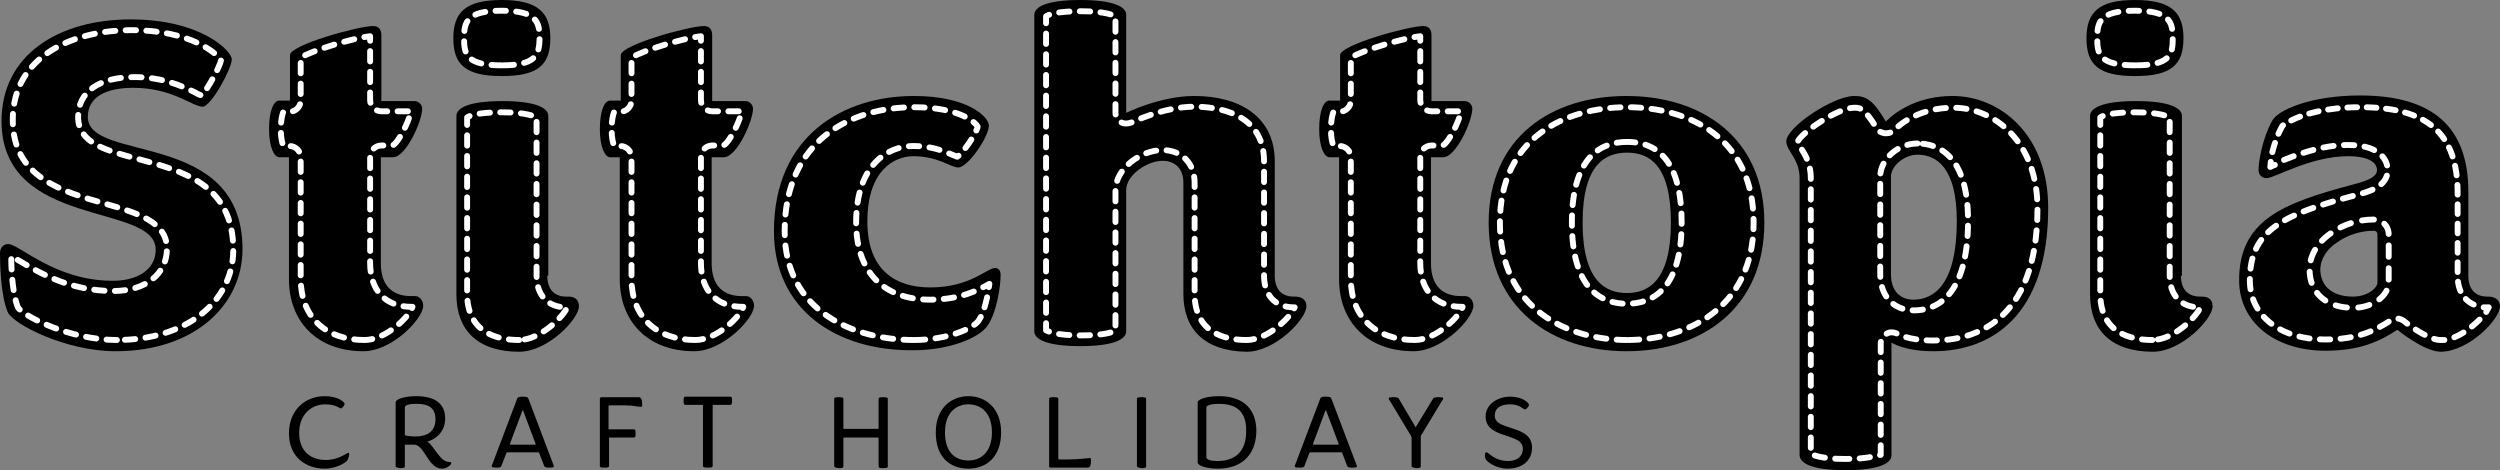 <?xml version="1.0" encoding="utf-8"?>
<!-- Generator: Adobe Illustrator 27.8.0, SVG Export Plug-In . SVG Version: 6.00 Build 0)  -->
<svg version="1.1" id="Layer_1" xmlns="http://www.w3.org/2000/svg" xmlns:xlink="http://www.w3.org/1999/xlink" x="0px" y="0px"
	 viewBox="0 0 489.7 92.1" style="enable-background:new 0 0 489.7 92.1;" xml:space="preserve">
<rect x="0" y="0" width="489.7" height="92.1" fill="#808080" stroke="none"/>
<style type="text/css">
	
		.st0{fill:none;stroke:#FFFFFF;stroke-width:1.156;stroke-linecap:round;stroke-linejoin:round;stroke-miterlimit:10;stroke-dasharray:2.026,2.026,2.026,2.026,2.026,2.026;}
	.st1{fill:none;stroke:#FFFFFF;stroke-width:1.156;stroke-linecap:round;stroke-linejoin:round;}
	
		.st2{fill:none;stroke:#FFFFFF;stroke-width:1.156;stroke-linecap:round;stroke-linejoin:round;stroke-dasharray:1.895,1.895,1.895,1.895;}
	
		.st3{fill:none;stroke:#FFFFFF;stroke-width:1.156;stroke-linecap:round;stroke-linejoin:round;stroke-dasharray:1.895,1.895,1.895,1.895,1.895,1.895;}
	
		.st4{fill:none;stroke:#FFFFFF;stroke-width:1.156;stroke-linecap:round;stroke-linejoin:round;stroke-dasharray:2.025,2.025,2.025,2.025;}
	
		.st5{fill:none;stroke:#FFFFFF;stroke-width:1.156;stroke-linecap:round;stroke-linejoin:round;stroke-dasharray:2.025,2.025,2.025,2.025,2.025,2.025;}
	
		.st6{fill:none;stroke:#FFFFFF;stroke-width:1.156;stroke-linecap:round;stroke-linejoin:round;stroke-dasharray:2.236,2.236,2.236,2.236,2.236,2.236;}
</style>
<g>
	<g>
		<path d="M56.6,84.9c0-4.7,3.3-7.3,7-7.3c2.7,0,3.9,1.2,3.9,1.5S67,80,66.8,80c-0.3,0-1-0.8-3.1-0.8c-2.6,0-5.1,1.9-5.1,5.6
			c0,3.8,2.5,5.3,5.2,5.3c2.6,0,4.1-1.4,4.4-1.4c0.1,0,0.2,0.1,0.2,0.2c0,0.3-0.1,0.7-0.3,1.2c-0.2,0.4-2.1,1.7-4.5,1.7
			C60,91.8,56.6,89.6,56.6,84.9z"/>
		<path d="M77.5,91.4V78.8c0-0.6,1.7-1.2,4-1.2c3.5,0,5.7,1.3,5.7,4.4c0,2.9-2.3,4.2-3.5,4.5c1.2,0.7,2.3,3.5,3.8,3.9
			c0.2,0.1,0.5,0.1,0.7,0.1c0.1,0,0.2,0.1,0.2,0.2c0,0.4-0.9,1.1-1.8,1.1c-2.7,0-3.3-4.3-5.3-4.7h-1.9c-0.1,0-0.1,0-0.1,0.1v4.2
			c0,0.2-0.2,0.3-0.9,0.3C77.7,91.6,77.5,91.5,77.5,91.4z M81.3,85.5c2.3,0,4-0.9,4-3.4c0-2.3-1.5-3-3.7-3c-1.3,0-2.3,0.2-2.3,0.7
			v5.4C79.3,85.4,80.9,85.5,81.3,85.5z"/>
		<path d="M99.4,88.6c-0.1,0-0.1,0-0.2,0.1l-1,2.6c-0.1,0.2-0.2,0.3-1,0.3s-0.9-0.1-0.9-0.3l5-13.2c0.1-0.3,0.3-0.4,1.1-0.4
			s1,0.1,1.1,0.4l5,13.2c0,0.2-0.1,0.3-0.9,0.3c-0.7,0-0.9-0.1-1-0.3l-1-2.6c0-0.1-0.1-0.1-0.2-0.1H99.4z M104.8,87.1
			c0.1,0,0.2-0.1,0.1-0.2l-2.4-6.4c0-0.1,0-0.1-0.1-0.1s-0.1,0.1-0.1,0.1l-2.4,6.4c0,0.1,0,0.2,0.1,0.2H104.8z"/>
		<path d="M117.5,91.3V78.2c0-0.3,0.1-0.4,0.4-0.4h7.2c0.5,0,0.7,0.5,0.7,1.5c0,0.2-0.1,0.4-0.2,0.4c-0.6,0-1.6-0.3-3.2-0.3h-3
			c-0.1,0-0.2,0.1-0.2,0.2V84c0,0.1,0,0.1,0.1,0.1h4.9c0.2,0,0.3,0.1,0.3,0.8s-0.1,0.8-0.3,0.8h-4.8c-0.1,0-0.1,0-0.1,0.1v5.5
			c0,0.2-0.2,0.3-0.9,0.3C117.6,91.6,117.5,91.5,117.5,91.3z"/>
		<path d="M137.7,91.3V79.5c0-0.1,0-0.2-0.1-0.2h-3.4c-0.2,0-0.3-0.2-0.3-0.8c0-0.6,0.1-0.8,0.3-0.8h8.9c0.2,0,0.3,0.1,0.3,0.8
			c0,0.6-0.1,0.8-0.3,0.8h-3.4c-0.1,0-0.1,0.1-0.1,0.2v11.8c0,0.2-0.2,0.3-0.9,0.3C137.9,91.6,137.7,91.5,137.7,91.3z"/>
		<path d="M163.4,91.3V78.1c0-0.2,0.2-0.3,0.9-0.3s0.9,0.1,0.9,0.3v5.8c0,0.1,0.1,0.1,0.2,0.1h6.5c0.1,0,0.2,0,0.2-0.1v-5.8
			c0-0.2,0.2-0.3,0.9-0.3s0.9,0.1,0.9,0.3v13.3c0,0.2-0.2,0.3-0.9,0.3s-0.9-0.1-0.9-0.3v-5.6c0-0.1-0.1-0.1-0.2-0.1h-6.5
			c-0.1,0-0.2,0-0.2,0.1v5.6c0,0.2-0.2,0.3-0.9,0.3C163.6,91.6,163.4,91.5,163.4,91.3z"/>
		<path d="M183.3,84.7c0-4.8,3.1-7.1,6.4-7.1c3.3,0,6.4,2.3,6.4,7.1c0,4.8-2.9,7.1-6.4,7.1C186,91.8,183.3,89.5,183.3,84.7z
			 M194.3,84.7c0-4-2.3-5.5-4.6-5.5s-4.6,1.5-4.6,5.5c0,3.9,2,5.5,4.6,5.5C192.1,90.2,194.3,88.6,194.3,84.7z"/>
		<path d="M205.5,91.3V78.1c0-0.2,0.2-0.3,0.9-0.3s0.9,0.1,0.9,0.3v11.7c0,0.1,0.1,0.2,0.2,0.2h1.6c2.5,0,4.2-0.3,4.4-0.3
			c0.1,0,0.2,0.1,0.2,0.4c0,1-0.1,1.5-0.7,1.5h-7.3C205.6,91.6,205.5,91.5,205.5,91.3z"/>
		<path d="M222.7,91.3V78.1c0-0.2,0.2-0.3,0.9-0.3s0.9,0.1,0.9,0.3v13.3c0,0.2-0.2,0.3-0.9,0.3C222.9,91.6,222.7,91.5,222.7,91.3z"
			/>
		<path d="M238.6,91.8c-2.3,0-4-0.6-4-1.2V78.8c0-0.6,1.8-1.2,4.2-1.2c3.8,0,7.3,1.7,7.3,6.9C246,89.2,243.1,91.8,238.6,91.8z
			 M238.7,79.1c-1.4,0-2.4,0.3-2.4,0.7v9.7c0,0.5,0.7,0.8,2.2,0.8c3.4,0,5.6-1.8,5.6-5.8C244.2,80.1,241.6,79.1,238.7,79.1z"/>
		<path d="M256.7,88.6c-0.1,0-0.1,0-0.2,0.1l-1,2.6c-0.1,0.2-0.2,0.3-1,0.3s-0.9-0.1-0.9-0.3l5-13.2c0.1-0.3,0.3-0.4,1.1-0.4
			s1,0.1,1.1,0.4l5,13.2c0,0.2-0.1,0.3-0.9,0.3c-0.7,0-0.9-0.1-1-0.3l-1-2.6c0-0.1-0.1-0.1-0.2-0.1H256.7z M262.1,87.1
			c0.1,0,0.2-0.1,0.1-0.2l-2.4-6.4c0-0.1,0-0.1-0.1-0.1s-0.1,0.1-0.1,0.1l-2.4,6.4c0,0.1,0,0.2,0.1,0.2H262.1z"/>
		<path d="M276.5,91.3v-5.5c0-0.2-0.1-0.4-0.1-0.4l-4.4-7.3c0-0.2,0.2-0.3,0.9-0.3c0.7,0,1,0.1,1.1,0.3l3.3,5.6l3.4-5.6
			c0.1-0.2,0.4-0.3,1.1-0.3s1,0.1,0.9,0.3l-4.4,7.3c0,0,0,0.1,0,0.4v5.6c0,0.2-0.2,0.3-0.9,0.3C276.7,91.6,276.5,91.5,276.5,91.3z"
			/>
		<path d="M291,89.9c-0.2-0.4-0.1-0.9-0.1-1.1c0.1-0.2,0.2-0.2,0.3-0.2c0.4,0,1.5,1.7,4.2,1.7c1.8,0,2.9-0.9,2.9-2.4
			c0-1.6-1.7-2-3.4-2.6c-1.9-0.6-3.9-1.4-3.9-3.7s2.2-3.9,4.8-3.9c2.6,0,3.7,1.3,3.7,1.6c0,0.3-0.5,0.9-0.8,0.9s-1-1-2.9-1
			c-1.8,0-3,0.7-3,2.2c0,1.4,1.3,1.8,2.8,2.3c2.1,0.7,4.5,1.3,4.5,4c0,2.5-1.9,4.1-4.8,4.1C292.9,91.8,291.1,90.3,291,89.9z"/>
	</g>
</g>
<path d="M1.5,61.1C0.1,57.8,0,51.4,0,49.6c0-1.1,0.7-1.8,1.6-1.8c2.2,0,9.1,7.2,20.5,7.2c4.7,0,8.4-2.1,8.4-6.1
	c0-9.3-30.2-3.9-30.2-25.2c0-12.9,11.1-19.9,25.3-19.9c13.8,0,19.8,6.2,19.8,7.8c0,1.9-4.1,9.3-5.7,9.3c-2,0-5.9-3.7-13.6-3.7
	c-5.2,0-8.9,1.7-8.9,5.7c0,9.1,30.3,2.3,30.3,25.9c0,10.8-9.2,20-24.9,20C12.9,68.8,2.5,63.5,1.5,61.1z"/>
<path d="M56.8,19.8v-9c0-2,13.4-5.7,16.3-5.7c1,0,1.6,0.6,1.6,1.8v12.9h6.5c0.8,0,1.5,0.7,1.5,1.5c0,2.4-3.2,9.5-5.7,9.5h-2.4v20.8
	c0,4.5,2.4,6.4,5.9,6.4h0.8c1,0,1.6,1,1.6,1.9c0,2.5-6.1,8.9-11.7,8.9c-9.2,0-14.6-5.9-14.6-14.1V30.8h-1.9c-1,0-2-2-2-5.5
	c0-3.6,0.9-5.6,2-5.6h2.1C56.8,19.7,56.8,19.8,56.8,19.8z"/>
<path d="M107.8,7.5c0,5.2-2.4,7.4-9.5,7.4c-7.2,0-9.5-2.3-9.5-7.4S91.2,0,98.3,0C105.4,0,107.8,2.5,107.8,7.5z M107.2,54
	c0,2.9,1.6,4.1,3.7,4.1h0.5c1.4,0,2,0.8,2,1.9c0,2.5-6.1,8.9-11.7,8.9c-8.1,0-12.3-4.2-12.3-11.2v-35c0-1.5,2.3-2.9,9-2.9
	s9,1.4,9,2.9V54H107.2z"/>
<path d="M121.6,19.8v-9c0-2,13.4-5.7,16.3-5.7c1,0,1.6,0.6,1.6,1.8v12.9h6.5c0.8,0,1.5,0.7,1.5,1.5c0,2.4-3.2,9.5-5.7,9.5h-2.4v20.8
	c0,4.5,2.4,6.4,5.9,6.4h0.8c1,0,1.6,1,1.6,1.9c0,2.5-6.1,8.9-11.7,8.9c-9.2,0-14.6-5.9-14.6-14.1V30.8h-1.9c-1,0-2-2-2-5.5
	c0-3.6,0.9-5.6,2-5.6h2.1L121.6,19.8L121.6,19.8z"/>
<path d="M151.6,45.3c0-18.8,13.7-26.5,27.4-26.5c10.6,0,14.7,4.1,14.7,5.8c0,2.2-4.1,8.2-6,8.2c-1.5,0-3.9-2.2-8.8-2.2
	c-3.5,0-9,2.5-9,12.8c0,9.6,5.6,12.9,12.3,12.9c7.9,0,11.1-3.8,12.7-3.8c0.6,0,1.1,0.4,1.1,1.3c0,2.4-0.8,7.4-2.5,9.9
	c-1.6,2.5-7.6,4.9-14.5,4.9C163.9,68.8,151.6,60.7,151.6,45.3z"/>
<path d="M231.8,57.6V35.7c0-2.6-1.6-4.2-4.1-4.2c-3,0-7.1,2.8-7.1,5.7v27.7c0,1.5-2.3,2.9-9,2.9s-9-1.4-9-2.9v-62
	c0-1.5,2.3-2.9,9-2.9s9,1.4,9,2.9v19.2c0,0,6.7-3.3,13.3-3.3c9.1,0,15.8,4.2,15.8,12.8V54c0,2.9,1.6,4.1,3.7,4.1h0.3
	c1.5,0,2.2,0.8,2.2,1.9c0,2.5-6.1,8.9-11.7,8.9C236.1,68.8,231.8,64.6,231.8,57.6z"/>
<path d="M262.5,19.8v-9c0-2,13.4-5.7,16.3-5.7c1,0,1.6,0.6,1.6,1.8v12.9h6.5c0.8,0,1.5,0.7,1.5,1.5c0,2.4-3.2,9.5-5.7,9.5h-2.4v20.8
	c0,4.5,2.4,6.4,5.9,6.4h0.8c1,0,1.6,1,1.6,1.9c0,2.5-6.1,8.9-11.7,8.9c-9.2,0-14.6-5.9-14.6-14.1V30.8h-1.9c-1,0-2-2-2-5.5
	c0-3.6,0.9-5.6,2-5.6h2.1L262.5,19.8L262.5,19.8z"/>
<path d="M291.6,43.6c0-16.8,12.4-24.8,27-24.8c14.5,0,27,8,27,24.8c0,16.9-12.4,25.2-27,25.2C304.1,68.8,291.6,60.5,291.6,43.6z
	 M327.3,43.6c0-11.6-4.5-13.7-8.6-13.7S310,32,310,43.6s4.6,13.8,8.7,13.8C322.7,57.4,327.3,55.2,327.3,43.6z"/>
<path d="M352.5,89.1V34.8c0-3.6-2.6-5.3-2.6-7.1c0-2.8,9.2-8.9,13.3-8.9c2.4,0,3.7,0.8,6.2,5c2.1-2.1,6.4-5,13.1-5
	c9,0,18.7,7.3,18.7,21.9c0,21-11,28.1-22.5,28.1c-5.7,0-8.2-1.7-8.2-1.7v22.1c0,1.5-2.3,2.9-9,2.9S352.5,90.7,352.5,89.1z
	 M383.3,43.3c0-10.6-4.1-13-7.7-13c-2.6,0-5.2,2.2-5.2,4.3v19.1c0,3.4,1.9,5,4.4,5C378.9,58.7,383.3,55.6,383.3,43.3z"/>
<path d="M427.7,7.5c0,5.2-2.4,7.4-9.5,7.4c-7.2,0-9.5-2.3-9.5-7.4s2.4-7.5,9.5-7.5C425.4,0,427.7,2.5,427.7,7.5z M427.2,54
	c0,2.9,1.6,4.1,3.7,4.1h0.5c1.4,0,2,0.8,2,1.9c0,2.5-6.1,8.9-11.7,8.9c-8.1,0-12.3-4.2-12.3-11.2v-35c0-1.5,2.3-2.9,9-2.9
	s9,1.4,9,2.9V54H427.2z"/>
<path d="M469.6,64.6c-3.4,2.2-7.2,4.1-14.1,4.1c-9.9,0-16.9-5.6-16.9-13.8c0-11.8,8.6-15.1,22.1-18.7c3.6-0.9,4.9-1.7,4.9-2.9
	c0-1.3-1.3-2.7-5.7-2.7c-7.3,0-14.4,4.3-15.9,4.3c-1,0-1.6-0.7-1.6-1.6c0-1.5,0.7-6.1,2.7-9.7c1.1-2,7.4-4.9,17.2-4.9
	c14.4,0,21.2,6.3,21.2,18.9V54c0,2.9,1.6,4.1,3.7,4.1h0.2c1.5,0,2.3,0.8,2.3,1.9c0,2.5-6.1,8.9-11.7,8.9
	C474.7,68.8,469.6,64.6,469.6,64.6z M460.9,58.1c2.9,0,4.8-1.7,4.8-2.8V46c0-0.5-0.2-0.8-0.8-0.8c-2.4,0-5,0.8-7,2.2
	c-2,1.3-3.4,3.2-3.4,5.5C454.6,56.2,457,58.1,460.9,58.1z"/>
<g>
	<path class="st0" d="M22.9,66.6c-9.3,0-18.5-4.8-19.4-6.4c-0.9-2.2-1.3-6.4-1.3-10c0.5,0.3,1.1,0.6,1.6,0.9
		c3.7,2.2,9.8,5.9,18.4,5.9c6.3,0,10.5-3.3,10.5-8.3c0-5.3-5.9-7-12.1-8.8c-8.5-2.4-18.1-5.2-18.1-16.4C2.5,10.6,15,5.9,25.7,5.9
		c11.7,0,16.8,4.6,17.6,5.9c-0.3,1.4-2.6,5.6-3.8,6.9c-0.4-0.1-1-0.4-1.5-0.7c-2.5-1.2-6.2-2.9-11.7-2.9c-6.9,0-11,2.9-11,7.8
		c0,5.2,5.6,6.6,11.6,8.2C35.7,33.5,45.7,36,45.7,49C45.6,59.3,36.3,66.6,22.9,66.6z"/>
	<path class="st0" d="M71.4,66.6c-7.7,0-12.5-4.6-12.5-12V30.8c0-1.2-1-2.2-2.2-2.2h-1.2c-0.2-0.5-0.5-1.5-0.5-3.3s0.3-2.9,0.5-3.4
		h1.2c1.2,0,2.2-1,2.2-2.2v-8.4C61,9.9,69.4,7.4,72.5,7.1v12.5c0,1.2,1,2.2,2.2,2.2h5.8c-0.4,2-2.4,6.1-3.6,6.7h-2.2
		c-1.2,0-2.2,1-2.2,2.2v20.8c0,5.4,3,8.6,8.1,8.6h0.2C80.2,62,75.6,66.6,71.4,66.6z"/>
	<path class="st0" d="M101.7,66.6c-4.6,0-10.2-1.6-10.2-9.1V23c0.4-0.3,1.9-1,6.8-1s6.4,0.8,6.8,1v31c0,3.8,2.2,6.2,5.8,6.2h0.2
		C110.4,62,105.8,66.6,101.7,66.6z M98.3,12.8c-6.9,0-7.4-2.1-7.4-5.3s0.5-5.4,7.4-5.4c6.8,0,7.4,2.2,7.4,5.4
		C105.6,10.7,105.1,12.8,98.3,12.8z"/>
	<path class="st0" d="M136.2,66.6c-7.7,0-12.5-4.6-12.5-12V30.8c0-1.2-1-2.2-2.2-2.2h-1.2c-0.2-0.5-0.5-1.5-0.5-3.3s0.3-2.9,0.5-3.4
		h1.2c1.2,0,2.2-1,2.2-2.2v-8.4c2.1-1.4,10.5-3.9,13.6-4.2v12.5c0,1.2,1,2.2,2.2,2.2h5.8c-0.4,2-2.4,6.1-3.6,6.7h-2.2
		c-1.2,0-2.2,1-2.2,2.2v20.8c0,5.4,3,8.6,8.1,8.6h0.2C145,62,140.4,66.6,136.2,66.6z"/>
	<path class="st0" d="M179,66.6c-11.7,0-25.3-5.6-25.3-21.3c0-17.9,13.1-24.3,25.3-24.3c9,0,12.1,3,12.5,3.8c-0.2,1.3-2.8,5.1-4,5.9
		c-0.2-0.1-0.7-0.3-1-0.4c-1.6-0.7-4-1.7-7.6-1.7c-5.2,0-11.2,3.9-11.2,15c0,9.6,5.3,15.1,14.5,15.1c5.9,0,9.5-1.9,11.6-3.1
		c-0.3,2.4-1,5.6-2.1,7.2C190.7,64.3,185.6,66.6,179,66.6z"/>
	<path class="st0" d="M244.2,66.6c-4.6,0-10.2-1.6-10.2-9.1V35.8c0-3.8-2.5-6.4-6.3-6.4c-4.2,0-9.2,3.6-9.2,7.9v27.4
		c-0.4,0.3-1.9,1-6.8,1s-6.4-0.8-6.8-1V3.2c0.4-0.3,1.9-1,6.8-1s6.4,0.8,6.8,1v18.9c0,0.7,0.4,1.4,1,1.8c0.3,0.2,0.7,0.3,1.1,0.3
		c0.3,0,0.7-0.1,1-0.2c0.1,0,6.3-3.1,12.3-3.1c4.1,0,13.7,1,13.7,10.7V54c0,3.8,2.2,6.2,5.8,6.2h0.2C252.9,62,248.4,66.6,244.2,66.6
		z"/>
	<path class="st0" d="M277.1,66.6c-7.7,0-12.5-4.6-12.5-12V30.8c0-1.2-1-2.2-2.2-2.2h-1.2c-0.2-0.5-0.5-1.5-0.5-3.3s0.3-2.9,0.5-3.4
		h1.2c1.2,0,2.2-1,2.2-2.2v-8.4c2.1-1.4,10.5-3.9,13.6-4.2v12.5c0,1.2,1,2.2,2.2,2.2h5.8c-0.4,2-2.4,6.1-3.6,6.7h-2.2
		c-1.2,0-2.2,1-2.2,2.2v20.8c0,5.4,3,8.6,8.1,8.6h0.2C285.9,62,281.3,66.6,277.1,66.6z"/>
	<path class="st0" d="M318.7,66.6c-11.5,0-24.9-6-24.9-23c0-16.7,12.9-22.6,24.9-22.6s24.8,5.9,24.8,22.6
		C343.5,60.6,330.1,66.6,318.7,66.6z M318.7,27.8c-4.9,0-10.8,2.7-10.8,15.8c0,13.2,5.9,15.9,10.8,15.9s10.7-2.8,10.7-15.9
		C329.4,33.1,325.8,27.8,318.7,27.8z"/>
	<path class="st0" d="M361.5,89.9c-4.9,0-6.4-0.8-6.8-1V34.8c0-2.7-1.1-4.5-2-5.9c-0.2-0.4-0.5-0.9-0.6-1.1
		c0.7-1.8,7.9-6.7,11.1-6.7c1.2,0,1.9,0,4.4,4c0.3,0.6,0.9,0.9,1.6,1c0.1,0,0.2,0,0.3,0c0.6,0,1.1-0.2,1.5-0.6
		c1.3-1.3,5.1-4.4,11.6-4.4c8.2,0,16.5,6.8,16.5,19.7c0,22.6-12.8,25.9-20.4,25.9c-4.9,0-7-1.3-7-1.3c-0.4-0.2-0.8-0.3-1.2-0.3
		c-0.4,0-0.7,0.1-1,0.3c-0.7,0.4-1.1,1.1-1.1,1.9v21.8C367.9,89.1,366.3,89.9,361.5,89.9z M375.6,28.1c-3.8,0-7.3,3.1-7.3,6.5v19.1
		c0,4.3,2.6,7.1,6.6,7.1s10.6-2.3,10.6-17.6C385.5,30.1,379.3,28.1,375.6,28.1z"/>
	<path class="st0" d="M421.6,66.6c-4.6,0-10.2-1.6-10.2-9.1V23c0.4-0.3,1.9-1,6.8-1s6.4,0.8,6.8,1v31c0,3.8,2.2,6.2,5.8,6.2h0.2
		C430.3,62,425.8,66.6,421.6,66.6z M418.2,12.8c-6.9,0-7.4-2.1-7.4-5.3s0.5-5.4,7.4-5.4c6.8,0,7.4,2.2,7.4,5.4
		S425.1,12.8,418.2,12.8z"/>
	<g>
		<g>
			<g>
				<path class="st1" d="M445.6,32.3c-0.3,0.1-0.7,0.3-0.9,0.4c0-0.3,0.1-0.6,0.1-1"/>
				<path class="st2" d="M445.1,29.8c0.4-1.6,1-3.4,1.9-5c0.1-0.2,0.4-0.5,1-0.8"/>
				<path class="st3" d="M448.8,23.6c2.3-1.2,6.8-2.6,13.6-2.6c13.2,0,19,5.2,19,16.8V54c0,3.2,1.5,5.3,4.1,6"/>
				<path class="st1" d="M486.5,60.2c0.3,0,0.5,0,0.8,0h0.2c-0.1,0.2-0.3,0.5-0.5,0.9"/>
				<path class="st4" d="M485.7,62.6c-1.5,1.5-3.7,3.2-5.9,3.8"/>
				<path class="st5" d="M478.8,66.6c-0.3,0-0.5,0-0.8,0c-1.8,0-5.2-2.1-7.1-3.7c-0.4-0.3-0.9-0.5-1.3-0.5s-0.8,0.1-1.2,0.3
					c-3.1,2-6.5,3.8-13,3.8c-8.8,0-14.7-4.7-14.7-11.6c0-9.6,6.1-12.8,20.5-16.6c2.7-0.7,6.5-1.7,6.5-5c0-1.1-0.6-4.9-7.8-4.9
					c-5.2,0-10.3,2-13.4,3.3"/>
			</g>
			<path class="st6" d="M464.9,43c-2.9,0-6,1-8.2,2.6c-2.7,1.8-4.3,4.4-4.3,7.2c0,4.6,3.3,7.5,8.5,7.5c4.2,0,7-2.6,7-5V46
				C467.9,44.2,466.6,43,464.9,43z"/>
		</g>
	</g>
</g>
</svg>
